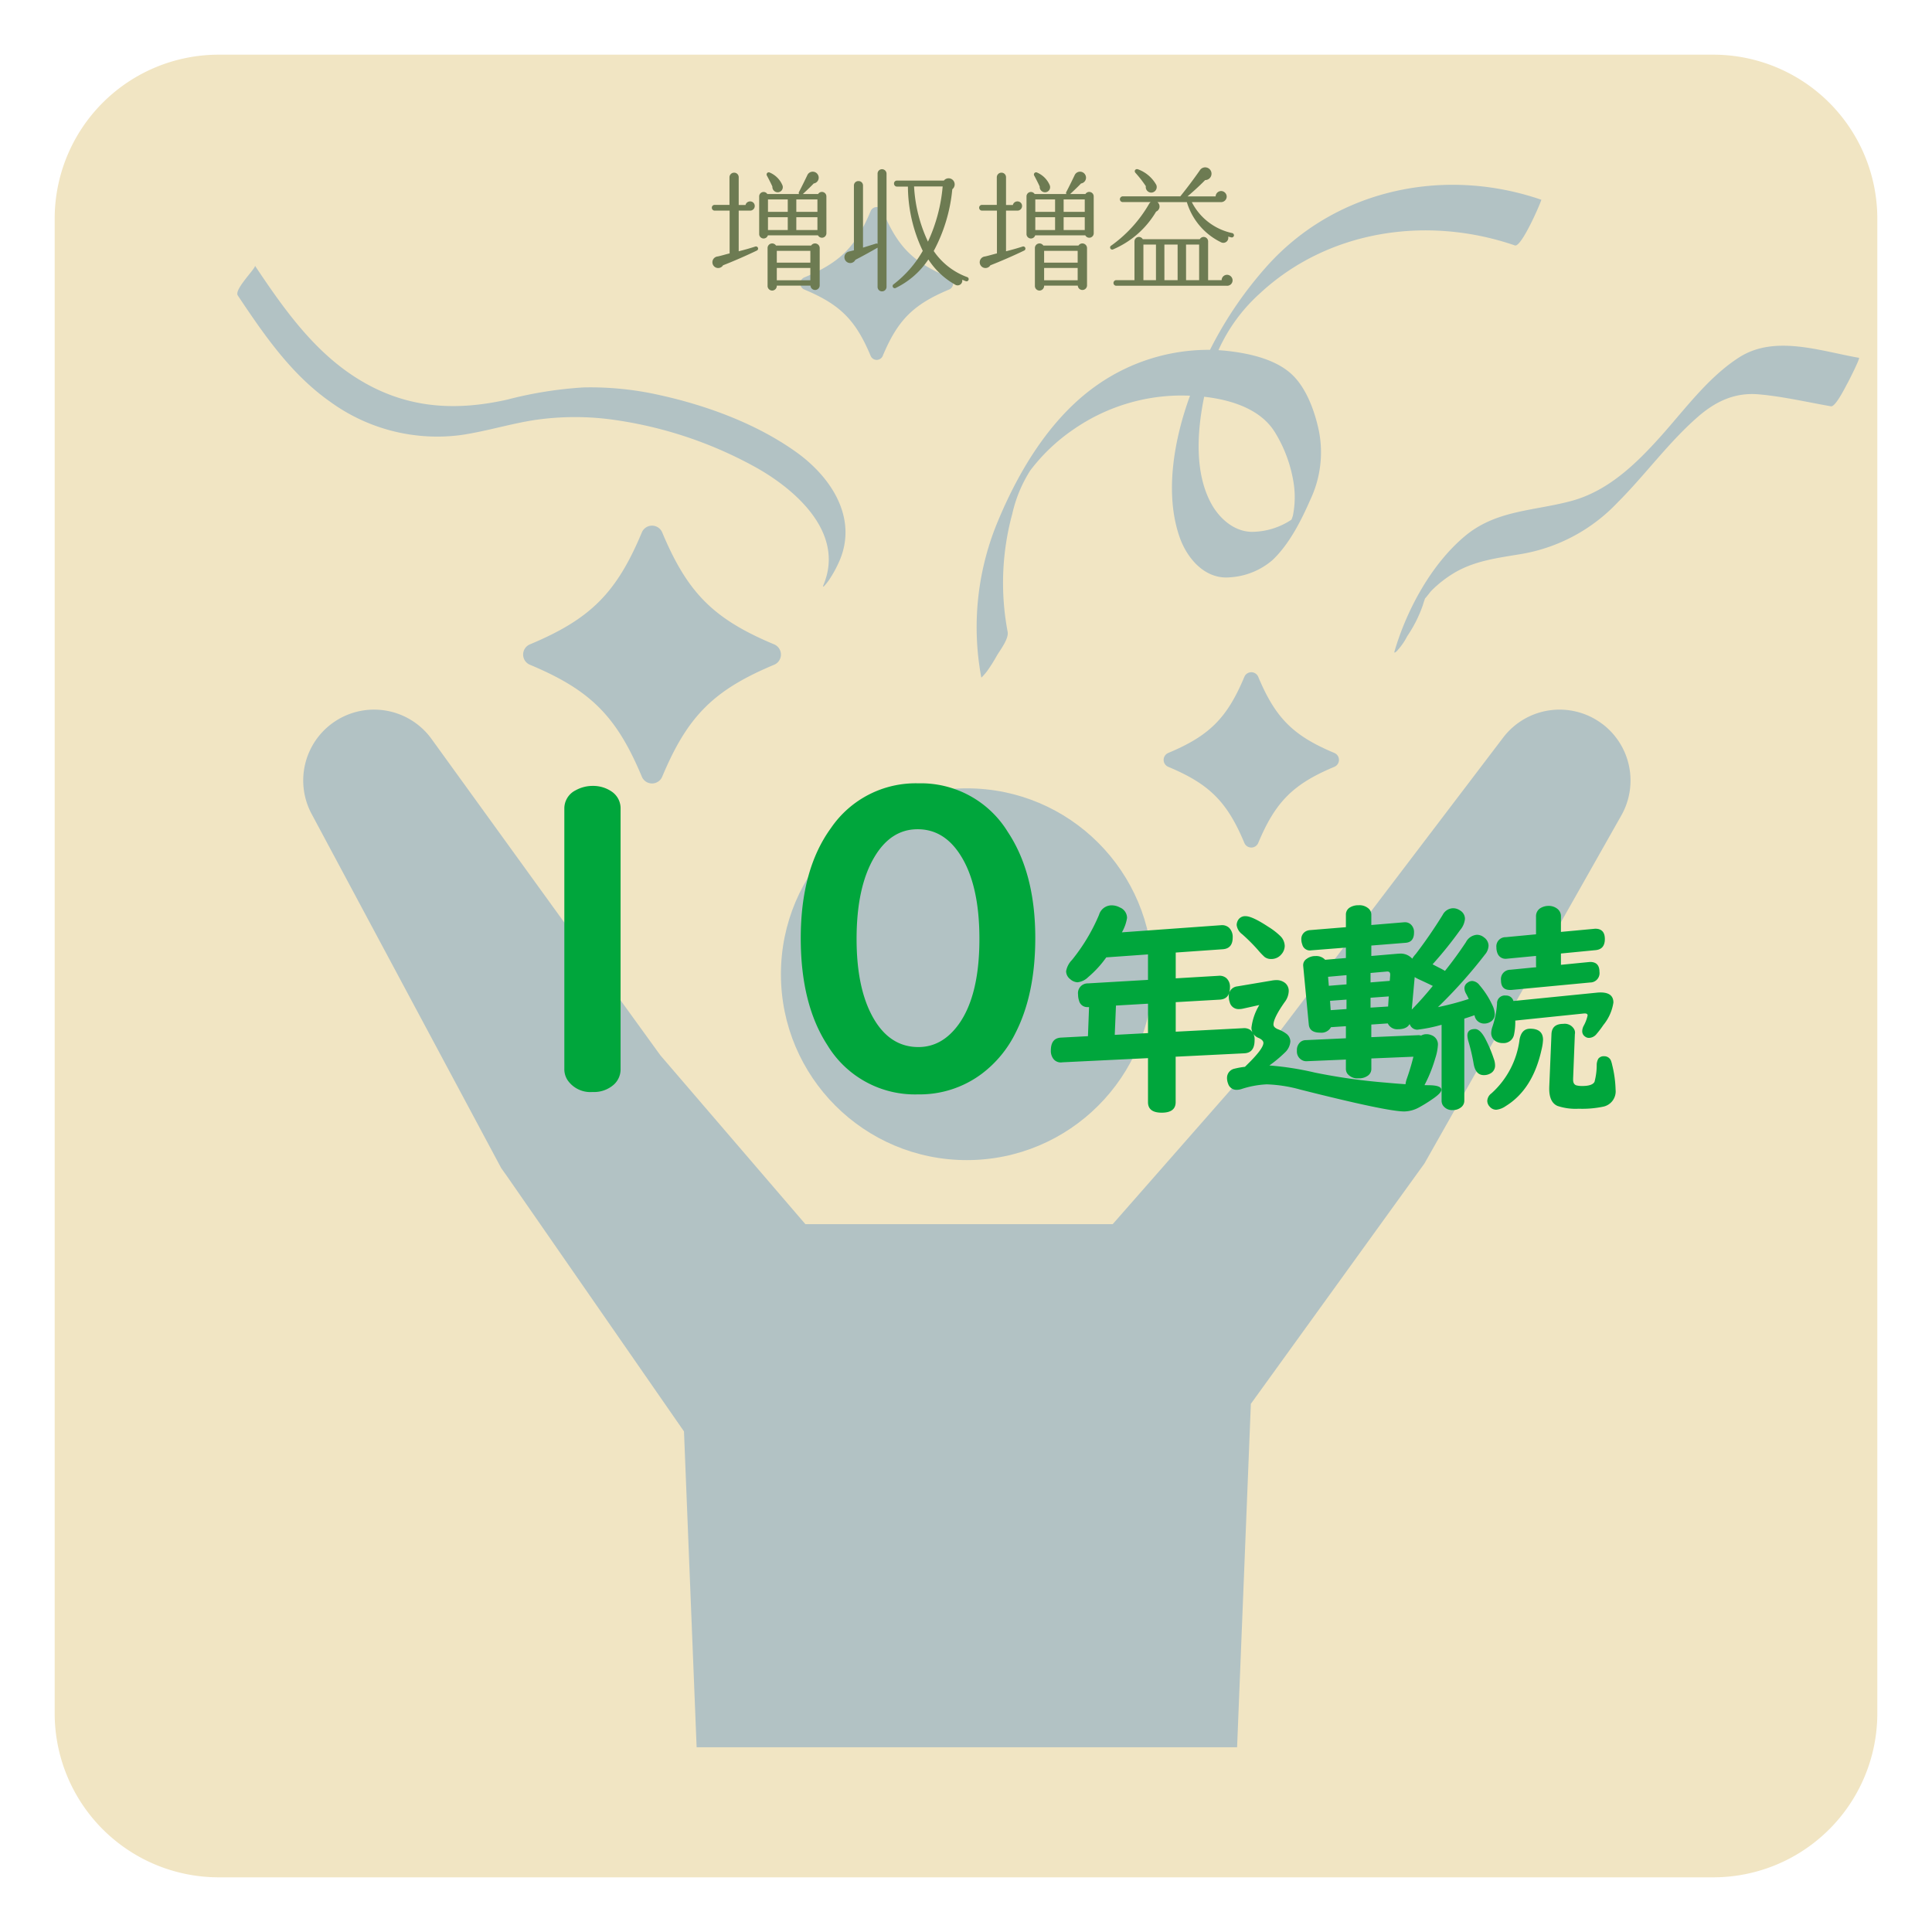 <svg xmlns="http://www.w3.org/2000/svg" xmlns:xlink="http://www.w3.org/1999/xlink" width="318" height="318" viewBox="0 0 318 318">
  <defs>
    <filter id="パス_18" x="0" y="0" width="318" height="318" filterUnits="userSpaceOnUse">
      <feOffset dy="3" input="SourceAlpha"/>
      <feGaussianBlur stdDeviation="3" result="blur"/>
      <feFlood flood-opacity="0.161"/>
      <feComposite operator="in" in2="blur"/>
      <feComposite in="SourceGraphic"/>
    </filter>
    <filter id="_10年連続" x="86.887" y="128.932" width="179.031" height="54.211" filterUnits="userSpaceOnUse">
      <feOffset dx="6" input="SourceAlpha"/>
      <feGaussianBlur result="blur-2"/>
      <feFlood flood-color="#fff"/>
      <feComposite operator="in" in2="blur-2"/>
      <feComposite in="SourceGraphic"/>
    </filter>
  </defs>
  <g id="増収増益" transform="translate(-815 -2395)">
    <g transform="matrix(1, 0, 0, 1, 815, 2395)" filter="url(#パス_18)">
      <path id="パス_18-2" data-name="パス 18" d="M27,0H273a27,27,0,0,1,27,27V273a27,27,0,0,1-27,27H27A27,27,0,0,1,0,273V27A27,27,0,0,1,27,0Z" transform="translate(9 6)" fill="#f1e5c3"/>
    </g>
    <g id="contents" transform="translate(854.064 2425.424)">
      <g id="グループ_344" data-name="グループ 344" transform="translate(-0.004 -0.008)">
        <circle id="楕円形_40" data-name="楕円形 40" cx="30.596" cy="30.596" r="30.596" transform="translate(89.477 99.341)" fill="#b2c2c4"/>
        <path id="パス_191" data-name="パス 191" d="M141.451,138.949c-9.975-4.172-14.259-8.457-18.432-18.432a1.819,1.819,0,0,0-3.35,0c-4.172,9.975-8.457,14.259-18.432,18.432a1.819,1.819,0,0,0,0,3.35c9.975,4.172,14.259,8.457,18.432,18.432a1.819,1.819,0,0,0,3.35,0c4.172-9.975,8.457-14.259,18.432-18.432A1.819,1.819,0,0,0,141.451,138.949Z" transform="translate(-53.082 -63.302)" fill="#b2c2c4"/>
        <path id="パス_192" data-name="パス 192" d="M340.083,171.509a1.238,1.238,0,0,0-2.279,0c-2.838,6.784-5.751,9.7-12.535,12.535a1.238,1.238,0,0,0,0,2.279c6.784,2.838,9.7,5.751,12.535,12.535a1.238,1.238,0,0,0,2.279,0c2.838-6.784,5.751-9.7,12.535-12.535a1.238,1.238,0,0,0,0-2.279C345.834,181.207,342.921,178.294,340.083,171.509Z" transform="translate(-172.044 -90.525)" fill="#b2c2c4"/>
        <path id="パス_193" data-name="パス 193" d="M197.876,21.362c5.915,2.476,8.452,5.013,10.928,10.928a1.079,1.079,0,0,0,1.987,0c2.476-5.915,5.013-8.452,10.928-10.928a1.079,1.079,0,0,0,0-1.987c-5.915-2.476-8.452-5.013-10.928-10.928a1.079,1.079,0,0,0-1.987,0c-2.476,5.915-5.013,8.452-10.928,10.928A1.079,1.079,0,0,0,197.876,21.362Z" transform="translate(-104.556 -4.125)" fill="#b2c2c4"/>
        <path id="パス_194" data-name="パス 194" d="M236.933,186.225a11.667,11.667,0,0,0-16.346,2.236l-.164.216L181.554,239.8l-25.23,28.74H105.741L81.869,240.745,44.207,188.678A11.666,11.666,0,0,0,24.469,201.02l31.211,58.3.949,1.334,29.13,42,2.081,51.983H176.8l2.265-56.521L206.808,259.7l.771-1.066a1.55,1.55,0,0,0,.094-.146l32.372-57.226a11.669,11.669,0,0,0-3.1-15.035Z" transform="translate(-12.238 -97.465)" fill="#b2c2c4"/>
        <path id="パス_195" data-name="パス 195" d="M262.554,170.51a.184.184,0,0,1-.014.019Z" transform="translate(-139.188 -90.395)" fill="#b2c2c4"/>
        <path id="パス_196" data-name="パス 196" d="M260.669,80.107a25.818,25.818,0,0,0,1.63-2.575c.545-.944,2.02-2.8,1.795-3.98a43.234,43.234,0,0,1,.771-19.414,22.437,22.437,0,0,1,2.941-7.1,30.336,30.336,0,0,1,7.113-6.77,31.279,31.279,0,0,1,17.365-5.591c.587,0,1.2,0,1.832.028-2.579,7.057-4.247,15.97-1.724,23.252,1.231,3.552,4.214,7.038,8.311,6.643a11.83,11.83,0,0,0,6.972-2.824c2.791-2.626,4.759-6.55,6.268-10.007a18.187,18.187,0,0,0,1.41-11.144c-.667-3.279-2.1-7.362-4.708-9.632-2.767-2.415-7.052-3.3-10.6-3.679-.418-.042-.836-.075-1.25-.1a27.933,27.933,0,0,1,6.775-9.3c11.3-10.529,27.669-12.883,42.022-7.94,1.09.376,4.459-7.484,4.341-7.522C336.256-2.945,318.694.555,307.268,12.841a63.205,63.205,0,0,0-9.862,14.316,31.961,31.961,0,0,0-18.493,5.737c-7.56,5.234-12.789,13.823-16.289,22.157a45.229,45.229,0,0,0-2.866,26.019c.028.141.907-.963.916-.968ZM308.1,40.74a22.517,22.517,0,0,1,3.04,8.152,15.247,15.247,0,0,1-.089,5.539,4.629,4.629,0,0,1-.244.686,11.868,11.868,0,0,1-6.08,1.987c-3.077.193-5.676-2.025-7.09-4.59-2.8-5.079-2.373-11.9-1.193-17.633C300.986,35.388,305.778,36.948,308.1,40.74Z" transform="translate(-137.303 0.008)" fill="#b2c2c4"/>
        <path id="パス_197" data-name="パス 197" d="M481.806,58.357c-6.315-1.095-13.823-3.82-19.681-.085-5.131,3.27-8.979,8.607-12.991,13.076-4.055,4.515-8.636,8.946-14.649,10.571-6.169,1.668-12.366,1.475-17.515,5.779-5.535,4.623-9.6,12.145-11.6,18.977-.174.6.677-.338.54-.226a10.537,10.537,0,0,0,1.56-2.279,21.759,21.759,0,0,0,2.556-5.07c.108-.381.235-.752.367-1.128.39-.418.827-1.057,1.1-1.325a19.17,19.17,0,0,1,3.669-2.861c3.279-1.973,7.005-2.462,10.717-3.073A28.362,28.362,0,0,0,442.1,82.163c4.525-4.52,8.3-9.787,13.118-14.015,2.965-2.6,6.141-4.13,10.148-3.773,3.961.352,7.926,1.283,11.845,1.964.752.132,2.392-3.223,2.7-3.759.164-.287,2.147-4.182,1.908-4.224Z" transform="translate(-214.9 -29.881)" fill="#b2c2c4"/>
        <path id="パス_198" data-name="パス 198" d="M37.035,56.172c4.055-.611,7.983-1.846,12.037-2.457a45.833,45.833,0,0,1,12.267-.1,67.627,67.627,0,0,1,23.238,7.494c6.846,3.627,15.537,10.938,11.924,19.71-.428,1.038.771-.578.841-.686a19.517,19.517,0,0,0,1.846-3.4c2.9-7.038-1.541-13.677-7.193-17.717-6.493-4.647-14.64-7.649-22.388-9.364a51.71,51.71,0,0,0-12.634-1.283A65.616,65.616,0,0,0,44.43,50.375C36.3,52.2,28.686,51.892,21.258,47.786,13.2,43.341,7.9,35.814,2.9,28.33c.235.352-3.481,3.918-2.828,4.9C4.363,39.658,8.831,46.184,15.244,50.7A29.959,29.959,0,0,0,37.03,56.177Z" transform="translate(0.004 -15.016)" fill="#b2c2c4"/>
      </g>
    </g>
    <path id="増収増益-2" data-name="増収増益" d="M20.02-13.662a.737.737,0,0,0-1.364-.4H16.148c.44-.418,1.32-1.232,1.782-1.738a.965.965,0,0,0,.7-1.43.975.975,0,0,0-1.716,0c-.4.836-.924,1.914-1.408,2.838a.3.3,0,0,0,.022.33H10.3a.727.727,0,0,0-1.342.4v6.2a.731.731,0,0,0,1.43.2h8.25a.736.736,0,0,0,1.386-.352Zm-7.216-1.8A3.927,3.927,0,0,0,10.692-17.6a.357.357,0,0,0-.462.506c.176.308.726,1.386.9,1.8a.885.885,0,0,0,.88.946A.842.842,0,0,0,12.8-15.466ZM8.558-4.752a.355.355,0,1,0-.264-.66c-.88.286-1.826.55-2.706.77V-11.33H7.48a.761.761,0,0,0,.748-.77.742.742,0,0,0-.748-.748.763.763,0,0,0-.77.594H5.588V-16.83a.742.742,0,0,0-.748-.748.761.761,0,0,0-.77.748v4.554H1.628a.451.451,0,0,0-.462.462.47.47,0,0,0,.462.484H4.092v7.04c-.418.088-1.5.418-1.98.506a.954.954,0,0,0-.33,1.8.951.951,0,0,0,1.232-.352C4.6-2.948,6.776-3.894,8.558-4.752Zm1.848-8.426h3.256v2.046H10.406Zm4.664,0h3.476v2.046H15.07Zm-4.664,2.926h3.256V-8.14H10.406Zm4.664,0h3.476V-8.14H15.07ZM18.92-5.17a.768.768,0,0,0-1.408-.418H11.726a.754.754,0,0,0-1.386.418V1.056a.761.761,0,0,0,.748.77.776.776,0,0,0,.77-.814H17.4A.761.761,0,0,0,18.92.924Zm-7.062.462H17.38v1.936H11.858Zm0,2.816H17.38V.132H11.858ZM29.92-17.4a.742.742,0,0,0-.748-.748.724.724,0,0,0-.726.748V-5.874A.429.429,0,0,0,28.16-5.9l-2.112.66v-10.23a.724.724,0,0,0-.748-.726.724.724,0,0,0-.748.726V-4.8l-.814.2a.961.961,0,0,0-.154,1.826.947.947,0,0,0,1.21-.462c1.122-.572,2.442-1.3,3.652-2V1.21a.724.724,0,0,0,.726.748.742.742,0,0,0,.748-.748ZM43.428.044a.357.357,0,0,0-.242-.44,11.371,11.371,0,0,1-5.5-4.29A26.781,26.781,0,0,0,40.744-14.85,1.014,1.014,0,0,0,41.03-16.1a.994.994,0,0,0-1.672-.176H31.614a.47.47,0,0,0-.462.484.489.489,0,0,0,.462.506H33.44A24.828,24.828,0,0,0,35.882-4.708a18.4,18.4,0,0,1-4.8,5.5.351.351,0,0,0,.374.594A13.5,13.5,0,0,0,36.806-3.3,12.565,12.565,0,0,0,41.184.836.769.769,0,0,0,42.372.044c.22.066.4.176.616.242A.347.347,0,0,0,43.428.044ZM39.16-15.312a27.072,27.072,0,0,1-2.42,9.086,24.375,24.375,0,0,1-2.288-9.086Zm24.86,1.65a.737.737,0,0,0-1.364-.4H60.148c.44-.418,1.32-1.232,1.782-1.738a.965.965,0,0,0,.7-1.43.975.975,0,0,0-1.716,0c-.4.836-.924,1.914-1.408,2.838a.3.3,0,0,0,.022.33H54.3a.727.727,0,0,0-1.342.4v6.2a.731.731,0,0,0,1.43.2h8.25a.736.736,0,0,0,1.386-.352Zm-7.216-1.8A3.927,3.927,0,0,0,54.692-17.6a.357.357,0,0,0-.462.506c.176.308.726,1.386.9,1.8a.885.885,0,0,0,.88.946A.842.842,0,0,0,56.8-15.466ZM52.558-4.752a.355.355,0,1,0-.264-.66c-.88.286-1.826.55-2.706.77V-11.33H51.48a.761.761,0,0,0,.748-.77.742.742,0,0,0-.748-.748.763.763,0,0,0-.77.594H49.588V-16.83a.742.742,0,0,0-.748-.748.761.761,0,0,0-.77.748v4.554H45.628a.451.451,0,0,0-.462.462.47.47,0,0,0,.462.484h2.464v7.04c-.418.088-1.5.418-1.98.506a.954.954,0,0,0-.33,1.8.951.951,0,0,0,1.232-.352C48.6-2.948,50.776-3.894,52.558-4.752Zm1.848-8.426h3.256v2.046H54.406Zm4.664,0h3.476v2.046H59.07Zm-4.664,2.926h3.256V-8.14H54.406Zm4.664,0h3.476V-8.14H59.07ZM62.92-5.17a.768.768,0,0,0-1.408-.418H55.726a.754.754,0,0,0-1.386.418V1.056a.761.761,0,0,0,.748.77.776.776,0,0,0,.77-.814H61.4A.761.761,0,0,0,62.92.924Zm-7.062.462H61.38v1.936H55.858Zm0,2.816H61.38V.132H55.858Zm31.24-5.3a.378.378,0,0,0-.264-.44,9.724,9.724,0,0,1-6.666-5.1h4.818a.925.925,0,0,0,.924-.9.93.93,0,0,0-.924-.924.917.917,0,0,0-.9.88h-4.62c.748-.638,1.914-1.672,2.9-2.684A1.049,1.049,0,0,0,83.4-17.556a1.042,1.042,0,0,0-1.936-.374c-.968,1.386-2.068,2.86-3.19,4.246h-9.46a.488.488,0,0,0-.484.484.47.47,0,0,0,.484.462h4.576a1.119,1.119,0,0,0-.286.352,21.9,21.9,0,0,1-6.182,6.8.35.35,0,1,0,.33.616,15.085,15.085,0,0,0,7.04-6.2.916.916,0,0,0,.22-1.562h4.84a10.8,10.8,0,0,0,5.654,6.622.82.82,0,0,0,1.144-.946l.528.132A.366.366,0,0,0,87.1-7.194ZM74.316-15.576a5.7,5.7,0,0,0-2.992-2.552c-.374-.154-.748.22-.418.594A18.44,18.44,0,0,1,72.6-15.356a.911.911,0,0,0,.858,1.056A.912.912,0,0,0,74.316-15.576ZM86.878.132a.921.921,0,0,0-.9-.9.888.888,0,0,0-.9.88H82.852V-6.27A.737.737,0,0,0,82.1-7a.723.723,0,0,0-.616.374H72.094A.731.731,0,0,0,71.456-7a.732.732,0,0,0-.726.726V.11H67.738a.465.465,0,0,0-.462.462.451.451,0,0,0,.462.462H85.932A.89.89,0,0,0,86.878.132ZM72.2-5.742h2.068V.11H72.2Zm3.454,0h2.178V.11H75.658Zm3.564,0h2.156V.11H79.222Z" transform="translate(931 2441)" fill="#6d7b52"/>
    <g transform="matrix(1, 0, 0, 1, 815, 2395)" filter="url(#_10年連続)">
      <path id="_10年連続-2" data-name="10年連続" d="M38.146-46.848V-4.089A3.4,3.4,0,0,1,37.1-1.538,4.889,4.889,0,0,1,33.533-.262a4.55,4.55,0,0,1-4.122-1.963,3.283,3.283,0,0,1-.523-1.865V-46.848a3.337,3.337,0,0,1,1.865-3.075,5.746,5.746,0,0,1,2.813-.72,5.394,5.394,0,0,1,3.141.949A3.335,3.335,0,0,1,38.146-46.848Zm49.02-4.22a16.767,16.767,0,0,1,14.722,8.015q4.515,6.8,4.515,17.437,0,9.193-3.206,15.54a18.811,18.811,0,0,1-5.627,6.837A17.027,17.027,0,0,1,87.1.131,16.837,16.837,0,0,1,72.182-7.982Q67.8-14.722,67.8-25.583q0-11.287,4.973-18.124A16.87,16.87,0,0,1,87.165-51.068Zm-.131,7.557q-4.417,0-7.132,4.613-2.912,4.907-2.912,13.446,0,7.524,2.323,12.2,2.781,5.594,7.852,5.594,3.926,0,6.641-3.762,3.4-4.744,3.4-14.035,0-9.062-3.239-13.969Q91.287-43.511,87.035-43.511ZM120.659-26.54l16.3-1.174a1.712,1.712,0,0,1,1.337.416,2.1,2.1,0,0,1,.6,1.608q0,1.825-1.644,1.933l-7.732.542v4.246l7.028-.416a1.719,1.719,0,0,1,1.283.361,1.884,1.884,0,0,1,.614,1.518q0,1.951-1.68,2.042l-7.245.416v4.86l11.129-.578a1.769,1.769,0,0,1,1.12.271A1.955,1.955,0,0,1,142.5-8.78q0,2.078-1.7,2.15l-11.292.56V1.409q0,1.734-2.294,1.734-2.258,0-2.258-1.734V-5.835l-14.092.687-.163.018a1.53,1.53,0,0,1-1.3-.56,2.142,2.142,0,0,1-.434-1.409q0-2.023,1.662-2.114l4.444-.235.181-4.788h-.217a1.377,1.377,0,0,1-1.427-1.048,3.072,3.072,0,0,1-.163-1.012,1.6,1.6,0,0,1,1.626-1.843l9.882-.578v-4.191l-6.865.488a17.436,17.436,0,0,1-2.981,3.252,2.947,2.947,0,0,1-1.752.849,1.9,1.9,0,0,1-1.192-.506,1.662,1.662,0,0,1-.687-1.319,3.5,3.5,0,0,1,.958-1.843A30.745,30.745,0,0,0,116.9-29.43a2.156,2.156,0,0,1,2.078-1.554,2.831,2.831,0,0,1,1.337.343,1.874,1.874,0,0,1,1.192,1.734A6.95,6.95,0,0,1,120.659-26.54Zm4.3,11.743-5.275.307-.2,4.824,5.474-.289Zm36.754,3.433v2.078l7.642-.325a1.46,1.46,0,0,1,1.138.416A1.747,1.747,0,0,1,171-7.877q0,1.716-1.481,1.771l-7.8.325V-4.1a1.355,1.355,0,0,1-.506,1.1,2.434,2.434,0,0,1-1.59.488,2.109,2.109,0,0,1-1.861-.777,1.4,1.4,0,0,1-.235-.813V-5.6l-6.432.271a1.429,1.429,0,0,1-.687-.126,1.609,1.609,0,0,1-.939-1.608,1.727,1.727,0,0,1,.6-1.445,1.413,1.413,0,0,1,.849-.289l6.612-.307v-1.987l-2.457.163a1.786,1.786,0,0,1-1.771.9q-1.752,0-1.879-1.337l-.921-9.647a1.222,1.222,0,0,1,.56-1.156,2.367,2.367,0,0,1,1.481-.47,1.985,1.985,0,0,1,1.572.614l3.415-.289v-1.716l-5.727.452-.126.018a1.3,1.3,0,0,1-1.337-1.012,2.312,2.312,0,0,1-.145-.795,1.427,1.427,0,0,1,.759-1.355,1.662,1.662,0,0,1,.614-.181l5.962-.488v-2.023a1.356,1.356,0,0,1,.668-1.229A2.644,2.644,0,0,1,159.618-31a2.255,2.255,0,0,1,1.662.56,1.333,1.333,0,0,1,.434,1.03v1.662l5.438-.452h.108a1.377,1.377,0,0,1,1.012.416,1.672,1.672,0,0,1,.47,1.265q0,1.59-1.373,1.7l-5.655.452v1.716L166-23.017q.235-.018.325-.018a2.57,2.57,0,0,1,2.186.9,2.46,2.46,0,0,1,.452,1.752l-.741,8.2q-.145,1.59-2.114,1.59a1.686,1.686,0,0,1-1.68-.958Zm-.126-6.937,3.162-.253.072-.939V-19.6q0-.542-.56-.488l-2.674.235Zm-3.957.325v-1.518l-3.035.271.126,1.481Zm3.957,2.2v1.626l2.891-.181.108-1.662Zm-3.957.307-2.71.2.108,1.536,2.6-.181Zm-12.7,10.84a49.279,49.279,0,0,1,7.5,1.174,98.09,98.09,0,0,0,11.581,1.644q4.336.4,7.19.434,2.042.018,2.042.759,0,.542-1.536,1.572a23.881,23.881,0,0,1-2.2,1.355,5.244,5.244,0,0,1-2.367.632q-2.873,0-17.163-3.613a23.4,23.4,0,0,0-5.474-.849,15.607,15.607,0,0,0-4.173.777,2.626,2.626,0,0,1-.759.126,1.433,1.433,0,0,1-1.427-1.012,2.515,2.515,0,0,1-.181-.976A1.539,1.539,0,0,1,139.2-4.1a12.908,12.908,0,0,1,1.716-.307l.325-.325q2.71-2.638,2.71-3.613,0-.434-.741-.795a1.82,1.82,0,0,1-1.229-1.68,9.288,9.288,0,0,1,1.3-3.758l-2.71.6a3.161,3.161,0,0,1-.65.072,1.491,1.491,0,0,1-1.518-1.156,2.466,2.466,0,0,1-.145-.813,1.572,1.572,0,0,1,1.391-1.771l5.691-.958a4.222,4.222,0,0,1,.7-.072,2.229,2.229,0,0,1,1.481.47,1.667,1.667,0,0,1,.6,1.337,3.14,3.14,0,0,1-.668,1.807q-1.843,2.62-1.843,3.7,0,.452.7.759a5.67,5.67,0,0,1,1.427.759,1.609,1.609,0,0,1,.65,1.265,2.755,2.755,0,0,1-.9,1.825A21.379,21.379,0,0,1,144.93-4.625Zm-3.9-24.57q1.084,0,3.74,1.752a11.282,11.282,0,0,1,1.969,1.518,2.373,2.373,0,0,1,.723,1.626,2.145,2.145,0,0,1-.56,1.391,2.111,2.111,0,0,1-1.68.759,1.692,1.692,0,0,1-1.084-.343,11.858,11.858,0,0,1-1.066-1.12,29.822,29.822,0,0,0-2.62-2.62,2.2,2.2,0,0,1-.9-1.5,1.611,1.611,0,0,1,.325-.958A1.352,1.352,0,0,1,141.028-29.2Zm36.718,13.622q-.181-.4-.47-.921a1.9,1.9,0,0,1-.235-.831,1.067,1.067,0,0,1,.47-.9,1.319,1.319,0,0,1,.813-.307,1.643,1.643,0,0,1,1.192.687,14.077,14.077,0,0,1,2.1,3.252,3.778,3.778,0,0,1,.416,1.5,1.408,1.408,0,0,1-.65,1.247,1.912,1.912,0,0,1-1.084.325A1.588,1.588,0,0,1,178.7-12.9q-.813.289-1.68.56V1.138a1.356,1.356,0,0,1-.488,1.084,2.068,2.068,0,0,1-1.409.488,1.8,1.8,0,0,1-1.644-.795,1.461,1.461,0,0,1-.2-.777V-11.328a24.5,24.5,0,0,1-4.011.813,1.321,1.321,0,0,1-1.192-.813,2.674,2.674,0,0,1-.4-1.229,1.4,1.4,0,0,1,.361-.9q.145-.181.795-.849,1.536-1.608,3-3.415-1.1-.542-2.294-1.084-1.644-.741-1.644-1.861a4.425,4.425,0,0,1,1.138-2.312q2.349-3.071,4.426-6.432a1.988,1.988,0,0,1,1.7-1.1,2.048,2.048,0,0,1,1.156.361,1.605,1.605,0,0,1,.813,1.409,3.341,3.341,0,0,1-.795,1.825,64.044,64.044,0,0,1-4.535,5.637q.379.2,1.12.578.506.253.921.506,1.825-2.276,3.451-4.733a2.217,2.217,0,0,1,1.807-1.21,1.842,1.842,0,0,1,1.174.434,1.722,1.722,0,0,1,.741,1.355,2.366,2.366,0,0,1-.578,1.445,80.554,80.554,0,0,1-7.75,8.672A46.288,46.288,0,0,0,177.746-15.573Zm15.176-7.479v1.861l4.589-.452q.181-.018.217-.018,1.536,0,1.536,1.626a1.539,1.539,0,0,1-1.518,1.752l-12.99,1.229h-.217q-1.481,0-1.481-1.572a1.539,1.539,0,0,1,1.518-1.752l4.246-.416v-1.861l-4.733.452a1.976,1.976,0,0,1-.235.018,1.393,1.393,0,0,1-1.373-.9,2.515,2.515,0,0,1-.181-.976,1.509,1.509,0,0,1,1.536-1.68l4.986-.47v-2.945a1.54,1.54,0,0,1,.867-1.445,2.563,2.563,0,0,1,1.192-.289,2.281,2.281,0,0,1,1.463.488,1.526,1.526,0,0,1,.578,1.247v2.547l5.456-.506a1.923,1.923,0,0,1,.2-.018q1.572,0,1.572,1.7,0,1.68-1.518,1.825Zm-7.516,11.039a10.347,10.347,0,0,1-.2,2.294,1.736,1.736,0,0,1-1.843,1.409,2.152,2.152,0,0,1-.885-.163,1.584,1.584,0,0,1-1.03-1.59,3.516,3.516,0,0,1,.2-.939,15.045,15.045,0,0,0,.759-3.794,1.272,1.272,0,0,1,1.445-1.337,1.213,1.213,0,0,1,1.247.9l13.893-1.391q.271-.018.452-.018,2.114,0,2.114,1.662a7.591,7.591,0,0,1-1.644,3.686,16.464,16.464,0,0,1-1.138,1.5,1.645,1.645,0,0,1-1.247.632,1.031,1.031,0,0,1-.632-.217,1.038,1.038,0,0,1-.47-.9,1.958,1.958,0,0,1,.235-.867,6.229,6.229,0,0,0,.65-1.716q0-.325-.47-.325a2.447,2.447,0,0,0-.253.018Zm-14.58,2.24a2.044,2.044,0,0,1,.777.163,1.61,1.61,0,0,1,1.066,1.68,8.565,8.565,0,0,1-.434,2.132A23.166,23.166,0,0,1,170.23-.958a1.677,1.677,0,0,1-1.445,1.03,1.72,1.72,0,0,1-.795-.217,1.227,1.227,0,0,1-.668-1.192,4.3,4.3,0,0,1,.271-1.21,37.886,37.886,0,0,0,1.5-5.619A1.666,1.666,0,0,1,170.826-9.774Zm7.949-.849q.813,0,1.626,1.463a21.776,21.776,0,0,1,1.463,3.415,3.2,3.2,0,0,1,.217,1.084,1.445,1.445,0,0,1-.777,1.355,2.158,2.158,0,0,1-1.066.271q-1.355,0-1.68-1.843a31.883,31.883,0,0,0-.849-3.667,4.076,4.076,0,0,1-.181-1.012Q177.529-10.623,178.775-10.623Zm12.592.777q.108-1.626,1.933-1.626a1.778,1.778,0,0,1,1.789.867,1.213,1.213,0,0,1,.145.723l-.018.072-.289,7.371v.163q0,.741.524.921a3.6,3.6,0,0,0,.994.108q1.644,0,2.005-.687a10.81,10.81,0,0,0,.361-2.71,2.139,2.139,0,0,1,.271-1.1,1.113,1.113,0,0,1,.939-.4,1.18,1.18,0,0,1,1.192.9,4.164,4.164,0,0,1,.145.542,18.617,18.617,0,0,1,.56,4.065A2.574,2.574,0,0,1,199.9,2.15a16.848,16.848,0,0,1-4.065.343,9.325,9.325,0,0,1-3.5-.47q-1.337-.614-1.337-2.818,0-.217.018-.614Zm-3.523-.831q2.132,0,2.132,1.825a8.177,8.177,0,0,1-.235,1.572Q188.3-.687,183.834,2.06a3.3,3.3,0,0,1-1.554.6A1.4,1.4,0,0,1,181.2,2.15a1.387,1.387,0,0,1-.4-.958,1.627,1.627,0,0,1,.687-1.229,14.275,14.275,0,0,0,4.625-8.853Q186.436-10.677,187.845-10.677Z" transform="translate(58 180)" fill="#00a63c"/>
    </g>
  </g>
</svg>
